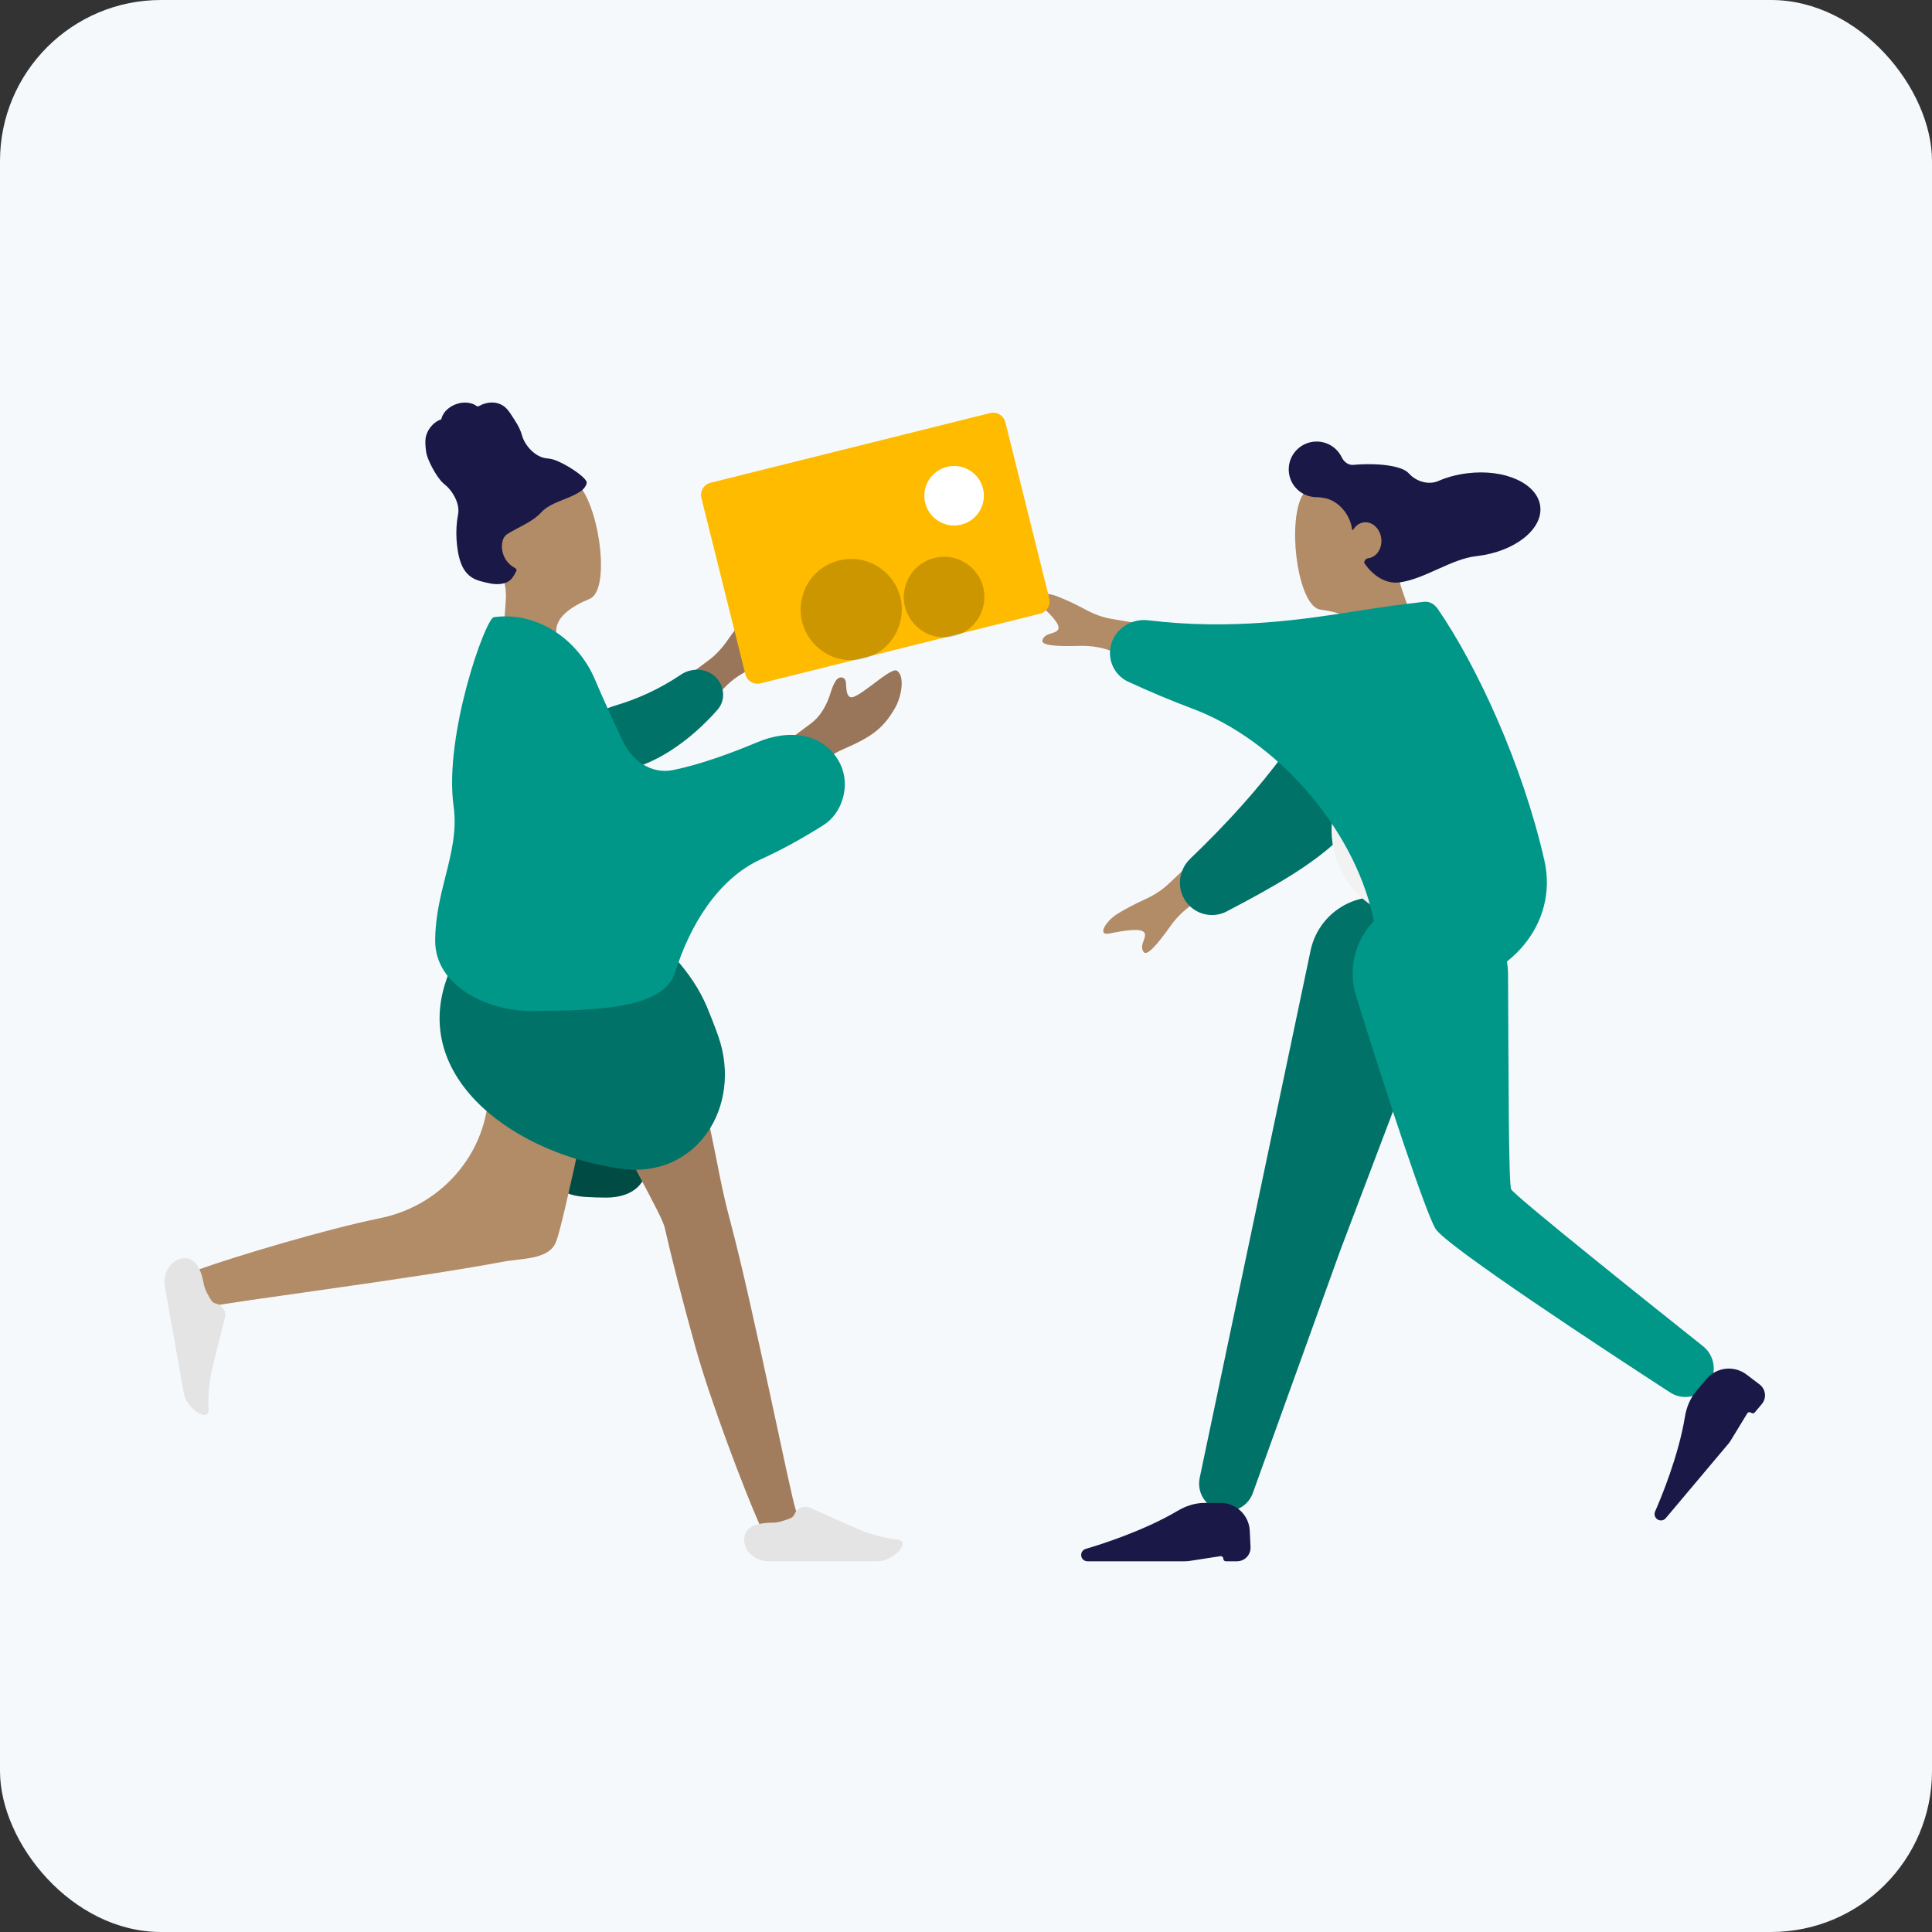 <svg width="48" height="48" viewBox="0 0 48 48" fill="none" xmlns="http://www.w3.org/2000/svg">
<rect x="0" y="0" width="48" height="48" fill="#333333" stroke="none"/>
<rect width="48" height="48" rx="4" fill="#F6F9FC"/>
<path fill-rule="evenodd" clip-rule="evenodd" d="M13.841 15.812C13.711 15.361 14.217 15.057 14.651 14.878C15.146 14.674 14.93 12.794 14.429 12.111C13.928 11.428 11.839 11.393 11.941 12.871C11.958 13.112 12.028 13.333 12.136 13.533C12.367 13.964 12.602 14.419 12.567 14.908L12.489 15.987C12.456 16.429 12.84 16.788 13.279 16.726L13.369 16.713C13.741 16.661 13.98 16.292 13.876 15.932L13.841 15.812Z" fill="#B28B67"/>
<path fill-rule="evenodd" clip-rule="evenodd" d="M13.666 11.398C13.638 11.393 13.609 11.39 13.579 11.387C13.305 11.361 13.038 11.076 12.966 10.809C12.914 10.616 12.802 10.461 12.696 10.297C12.647 10.221 12.593 10.147 12.521 10.094C12.447 10.04 12.36 10.01 12.271 10.002C12.18 9.994 12.088 10.009 12.003 10.04C11.965 10.053 11.933 10.076 11.896 10.091C11.858 10.107 11.836 10.085 11.804 10.064C11.727 10.015 11.623 10 11.535 10.002C11.436 10.004 11.337 10.032 11.249 10.077C11.164 10.121 11.084 10.183 11.029 10.266C11.005 10.303 10.983 10.343 10.972 10.387C10.967 10.405 10.968 10.415 10.952 10.423C10.937 10.431 10.919 10.434 10.903 10.441C10.756 10.516 10.639 10.654 10.589 10.818C10.559 10.914 10.562 11.075 10.591 11.251C10.622 11.427 10.847 11.866 11.021 12.013C11.028 12.02 11.036 12.026 11.043 12.032C11.25 12.195 11.431 12.518 11.381 12.777C11.342 12.985 11.329 13.196 11.343 13.409C11.357 13.61 11.385 13.821 11.459 14.009C11.529 14.186 11.643 14.322 11.813 14.395C11.891 14.429 11.973 14.45 12.055 14.469C12.136 14.488 12.216 14.506 12.299 14.511C12.455 14.521 12.629 14.491 12.729 14.355C12.764 14.305 12.803 14.244 12.826 14.187C12.835 14.166 12.84 14.153 12.824 14.136C12.805 14.116 12.776 14.103 12.753 14.088C12.621 14.005 12.53 13.882 12.489 13.727C12.448 13.57 12.462 13.357 12.609 13.265C12.876 13.098 13.229 12.967 13.441 12.735C13.48 12.692 13.523 12.654 13.572 12.62C13.813 12.454 14.108 12.396 14.359 12.247C14.425 12.209 14.491 12.166 14.534 12.099C14.552 12.071 14.572 12.036 14.576 12.002C14.581 11.957 14.548 11.925 14.522 11.895C14.383 11.733 13.9 11.434 13.666 11.398Z" fill="#191847"/>
<path fill-rule="evenodd" clip-rule="evenodd" d="M14.402 27.97C13.023 27.97 13.148 29.649 14.525 29.736C14.707 29.748 14.887 29.754 15.06 29.754C16.491 29.754 16.347 28.102 14.92 27.992C14.74 27.978 14.566 27.97 14.402 27.97Z" fill="#004B44"/>
<path fill-rule="evenodd" clip-rule="evenodd" d="M16.517 30.508C16.504 30.451 16.479 30.398 16.458 30.343C16.307 29.945 14.613 26.896 13.433 24.622C12.84 23.479 13.626 22.285 14.914 22.285C15.755 22.285 16.481 22.838 16.674 23.657C17.062 25.309 17.629 27.91 17.877 29.194C17.952 29.58 18.042 29.961 18.143 30.341C18.716 32.493 19.642 37.161 19.771 37.515C19.92 37.924 19.082 38.35 18.859 37.847C18.503 37.046 17.657 34.831 17.28 33.478C16.942 32.264 16.664 31.166 16.517 30.508Z" fill="#B28B67"/>
<path fill-rule="evenodd" clip-rule="evenodd" d="M16.517 30.508C16.504 30.451 16.479 30.398 16.458 30.343C16.307 29.945 14.613 26.896 13.433 24.622C12.84 23.479 13.626 22.285 14.914 22.285C15.755 22.285 16.481 22.838 16.674 23.657C17.062 25.309 17.629 27.91 17.877 29.194C17.952 29.58 18.042 29.961 18.143 30.341C18.716 32.493 19.642 37.161 19.771 37.515C19.92 37.924 19.082 38.35 18.859 37.847C18.503 37.046 17.657 34.831 17.28 33.478C16.942 32.264 16.664 31.166 16.517 30.508Z" fill="black" fill-opacity="0.1"/>
<path fill-rule="evenodd" clip-rule="evenodd" d="M13.823 30.829C13.665 31.303 12.978 31.256 12.487 31.349C10.276 31.768 5.597 32.358 5.236 32.46C4.817 32.58 4.448 31.717 4.967 31.53C5.793 31.232 8.069 30.545 9.449 30.264C11.046 29.94 12.204 28.527 12.138 26.899C12.094 25.799 12.053 24.648 12.047 23.748C12.041 22.9 12.723 22.285 13.571 22.285C14.655 22.285 15.464 23.259 15.249 24.322C14.766 26.721 14.008 30.339 13.823 30.829Z" fill="#B28B67"/>
<path fill-rule="evenodd" clip-rule="evenodd" d="M5.065 31.91C5.01 31.598 4.885 31.238 4.568 31.261C4.554 31.262 4.54 31.264 4.528 31.266C4.214 31.321 4.04 31.651 4.096 31.964C4.22 32.665 4.434 33.873 4.565 34.615C4.633 34.998 5.204 35.379 5.183 34.991C5.164 34.628 5.205 34.264 5.293 33.911L5.587 32.74C5.626 32.582 5.527 32.423 5.368 32.388C5.318 32.377 5.274 32.348 5.247 32.305C5.188 32.212 5.088 32.04 5.065 31.91Z" fill="#E4E4E4"/>
<path fill-rule="evenodd" clip-rule="evenodd" d="M19.218 37.829C18.899 37.829 18.52 37.889 18.49 38.207C18.489 38.22 18.488 38.233 18.488 38.245C18.488 38.562 18.782 38.79 19.099 38.79C19.814 38.79 21.049 38.79 21.806 38.79C22.194 38.79 22.666 38.295 22.282 38.248C21.919 38.204 21.567 38.101 21.234 37.953L20.127 37.46C19.978 37.394 19.804 37.464 19.742 37.614C19.722 37.661 19.686 37.7 19.638 37.719C19.536 37.761 19.35 37.829 19.218 37.829Z" fill="#E4E4E4"/>
<path fill-rule="evenodd" clip-rule="evenodd" d="M11.348 23.652C11.742 22.706 11.857 22.294 12.868 22.125C14.647 21.826 16.862 23.348 17.561 25.01C17.658 25.243 17.754 25.484 17.845 25.742C18.459 27.498 17.298 29.283 15.454 29.04C12.873 28.699 10.256 26.862 11.074 24.39C11.159 24.133 11.251 23.886 11.348 23.652Z" fill="#007268"/>
<path fill-rule="evenodd" clip-rule="evenodd" d="M18.076 15.906C17.946 16.095 17.791 16.267 17.607 16.404L16.278 17.392C15.979 17.614 15.97 18.059 16.26 18.294C16.503 18.49 16.859 18.455 17.058 18.214L17.912 17.182C18.106 16.948 18.354 16.766 18.629 16.637C19.207 16.366 19.457 16.187 19.38 16.101C19.301 16.012 19.195 16.03 19.098 16.047C19.023 16.061 18.952 16.073 18.903 16.033C18.79 15.942 18.925 15.55 19.07 15.183C19.19 14.877 18.773 15.046 18.555 15.291C18.393 15.473 18.234 15.678 18.076 15.906ZM20.637 17.208C20.545 17.506 20.395 17.79 20.145 17.976L19.789 18.241C19.655 18.341 19.591 18.508 19.624 18.671C19.69 19.005 20.107 19.142 20.385 18.945C20.56 18.82 20.756 18.698 20.946 18.616C21.66 18.305 21.938 18.105 22.236 17.592C22.396 17.318 22.491 16.799 22.284 16.663C22.204 16.611 21.96 16.795 21.712 16.982C21.522 17.125 21.33 17.27 21.205 17.314C21.037 17.374 21.026 17.148 21.017 16.967C21.009 16.804 20.845 16.784 20.759 16.922C20.709 17.002 20.668 17.104 20.637 17.208Z" fill="#997659"/>
<path fill-rule="evenodd" clip-rule="evenodd" d="M14.341 18.527C14.17 17.996 14.801 17.676 15.335 17.514C15.829 17.365 16.368 17.131 16.918 16.761C17.232 16.55 17.669 16.615 17.87 16.935C18.009 17.154 17.998 17.438 17.827 17.633C17.138 18.416 16.215 19.065 15.328 19.165C14.851 19.218 14.466 18.917 14.341 18.527Z" fill="#007268"/>
<path fill-rule="evenodd" clip-rule="evenodd" d="M13.235 25.119C12.108 25.13 10.807 24.495 10.812 23.368C10.814 22.781 10.944 22.266 11.068 21.772C11.215 21.191 11.354 20.64 11.27 20.035C11.023 18.274 12.061 15.363 12.27 15.334C13.344 15.183 14.362 15.886 14.783 16.886C14.995 17.39 15.233 17.899 15.473 18.41C15.703 18.901 16.183 19.239 16.715 19.133C17.394 18.997 18.174 18.71 18.822 18.438C19.613 18.105 20.488 18.208 20.873 18.975C21.131 19.49 20.945 20.192 20.458 20.5C19.92 20.841 19.403 21.121 18.909 21.346C17.823 21.84 17.128 23.018 16.775 24.157C16.487 25.085 14.746 25.103 13.235 25.119Z" fill="#009688"/>
<path fill-rule="evenodd" clip-rule="evenodd" d="M33.83 15.839C33.839 15.37 33.272 15.207 32.806 15.146C32.275 15.077 31.997 13.205 32.305 12.416C32.612 11.626 34.621 11.052 34.904 12.507C34.95 12.743 34.94 12.975 34.888 13.196C34.776 13.673 34.667 14.173 34.827 14.636L35.182 15.658C35.328 16.076 35.05 16.522 34.61 16.576L34.52 16.588C34.147 16.633 33.821 16.339 33.828 15.964L33.83 15.839Z" fill="#B28B67"/>
<path fill-rule="evenodd" clip-rule="evenodd" d="M32.023 11.745C32.065 12.088 32.352 12.341 32.687 12.351C32.734 12.352 32.781 12.354 32.827 12.361C32.84 12.363 32.854 12.365 32.867 12.367C33.242 12.415 33.546 12.778 33.592 13.153C33.594 13.168 33.615 13.171 33.622 13.158C33.68 13.06 33.773 12.992 33.884 12.978C34.093 12.952 34.287 13.131 34.317 13.377C34.347 13.623 34.203 13.843 33.994 13.869C33.933 13.876 33.87 13.953 33.905 14.003C34.129 14.324 34.443 14.509 34.765 14.47C35.382 14.394 36.058 13.886 36.675 13.818C36.686 13.816 36.697 13.815 36.709 13.814C37.639 13.7 38.337 13.147 38.267 12.579C38.197 12.011 37.386 11.643 36.456 11.758C36.193 11.79 35.949 11.857 35.735 11.95C35.515 12.046 35.242 11.979 35.062 11.82C35.028 11.79 35.002 11.757 34.967 11.728C34.782 11.573 34.244 11.495 33.619 11.55C33.497 11.56 33.388 11.472 33.335 11.362C33.21 11.102 32.929 10.938 32.627 10.975C32.247 11.022 31.977 11.367 32.023 11.745Z" fill="#191847"/>
<path fill-rule="evenodd" clip-rule="evenodd" d="M34.201 22.285C35.373 22.285 36.183 23.458 35.767 24.555L33.297 31.071L31.127 37.092C31.029 37.365 30.77 37.547 30.48 37.547C30.043 37.547 29.716 37.145 29.806 36.717L32.561 23.616C32.724 22.84 33.408 22.285 34.201 22.285Z" fill="#007268"/>
<path fill-rule="evenodd" clip-rule="evenodd" d="M35.53 22.285C36.594 22.285 37.461 23.141 37.467 24.206C37.481 26.786 37.478 29.396 37.545 29.547C37.614 29.699 41.026 32.424 42.311 33.446C42.587 33.666 42.659 34.055 42.48 34.359C42.276 34.705 41.828 34.813 41.492 34.594C39.93 33.58 35.916 30.948 35.663 30.526C35.429 30.134 34.493 27.341 33.692 24.751C33.311 23.518 34.239 22.285 35.53 22.285Z" fill="#009688"/>
<path fill-rule="evenodd" clip-rule="evenodd" d="M43.772 34.883C43.896 34.735 43.871 34.514 43.717 34.397L43.392 34.15C43.083 33.916 42.646 33.965 42.397 34.261L42.14 34.565C41.988 34.746 41.899 34.97 41.861 35.203C41.702 36.174 41.268 37.217 41.121 37.551C41.093 37.616 41.11 37.693 41.164 37.738C41.23 37.794 41.329 37.785 41.385 37.719L42.94 35.871C42.964 35.842 42.986 35.812 43.005 35.78L43.41 35.115C43.431 35.082 43.476 35.075 43.506 35.1C43.533 35.122 43.573 35.119 43.596 35.092L43.772 34.883Z" fill="#191847"/>
<path fill-rule="evenodd" clip-rule="evenodd" d="M30.732 38.79C30.925 38.79 31.078 38.629 31.069 38.436L31.05 38.031C31.031 37.644 30.713 37.34 30.326 37.34H29.924C29.688 37.34 29.46 37.416 29.258 37.536C28.409 38.039 27.326 38.379 26.976 38.481C26.908 38.501 26.861 38.563 26.861 38.634C26.861 38.72 26.931 38.79 27.017 38.79H29.437C29.474 38.79 29.512 38.787 29.548 38.782L30.32 38.663C30.358 38.657 30.393 38.687 30.393 38.726C30.393 38.762 30.422 38.79 30.457 38.79H30.732Z" fill="#191847"/>
<path fill-rule="evenodd" clip-rule="evenodd" d="M26.971 15.146C27.173 15.255 27.389 15.338 27.614 15.376L29.249 15.654C29.617 15.717 29.826 16.109 29.674 16.449C29.547 16.735 29.214 16.864 28.927 16.74L27.697 16.208C27.418 16.087 27.114 16.037 26.81 16.047C26.172 16.068 25.868 16.022 25.898 15.91C25.928 15.795 26.03 15.764 26.124 15.735C26.197 15.712 26.266 15.691 26.292 15.633C26.351 15.501 26.052 15.213 25.757 14.952C25.51 14.734 25.958 14.695 26.265 14.815C26.491 14.903 26.727 15.014 26.971 15.146ZM28.451 22.342C28.66 22.247 28.857 22.124 29.025 21.967L30.233 20.831C30.504 20.577 30.942 20.645 31.123 20.97C31.276 21.244 31.178 21.59 30.905 21.744L29.739 22.403C29.475 22.552 29.252 22.764 29.077 23.011C28.709 23.532 28.489 23.747 28.417 23.656C28.344 23.563 28.38 23.462 28.413 23.37C28.439 23.298 28.464 23.231 28.433 23.176C28.363 23.049 27.952 23.114 27.564 23.192C27.242 23.257 27.481 22.877 27.761 22.705C27.968 22.578 28.198 22.457 28.451 22.342Z" fill="#B28B67"/>
<path fill-rule="evenodd" clip-rule="evenodd" d="M33.92 15.527C33.747 15.565 33.605 15.688 33.536 15.852C32.701 17.869 31.416 19.565 29.569 21.337C29.226 21.666 29.229 22.22 29.586 22.535C29.833 22.752 30.188 22.796 30.479 22.643C32.834 21.41 34.091 20.574 34.529 18.523C34.621 18.091 34.592 16.95 34.576 16.047C34.569 15.707 34.253 15.454 33.92 15.527Z" fill="#007268"/>
<path fill-rule="evenodd" clip-rule="evenodd" d="M37.379 20.294C37.692 21.517 36.822 22.706 35.57 22.86C34.104 23.04 32.884 21.733 33.109 20.274C33.374 18.563 33.62 16.544 33.511 15.492C33.504 15.422 33.617 15.285 33.676 15.294C34.456 15.413 35.371 15.447 35.773 16.125C36.469 17.299 36.964 18.671 37.379 20.294Z" fill="#F2F2F2"/>
<path fill-rule="evenodd" clip-rule="evenodd" d="M29.613 17.601C31.714 18.382 33.612 20.559 34.103 22.745C34.374 23.947 34.933 24.65 35.868 24.535C37.49 24.336 38.731 22.964 38.368 21.37C37.823 18.979 36.691 16.542 35.731 15.143C35.679 15.068 35.572 14.928 35.363 14.953L34.544 15.054C34.543 15.054 34.542 15.055 34.542 15.056C34.542 15.057 34.541 15.057 34.54 15.058C34.294 15.09 34.024 15.132 33.731 15.178C32.405 15.386 30.618 15.665 28.527 15.411C28.055 15.354 27.615 15.689 27.579 16.163C27.554 16.49 27.732 16.8 28.03 16.937C28.562 17.182 29.091 17.406 29.613 17.601Z" fill="#009688"/>
<path fill-rule="evenodd" clip-rule="evenodd" d="M22.158 15.186C22.158 15.186 22.158 15.186 22.158 15.186C22.158 15.186 22.158 15.186 22.158 15.186C22.158 15.185 22.159 15.185 22.158 15.186Z" fill="#C5CFD6"/>
<path fill-rule="evenodd" clip-rule="evenodd" d="M22.158 15.184C22.158 15.183 22.159 15.183 22.159 15.184C22.159 15.184 22.159 15.184 22.159 15.184C22.156 15.2 22.157 15.193 22.158 15.184Z" fill="#C5CFD6"/>
<path fill-rule="evenodd" clip-rule="evenodd" d="M22.158 15.186C22.158 15.186 22.158 15.186 22.158 15.186C22.158 15.186 22.158 15.186 22.158 15.186C22.157 15.189 22.158 15.188 22.158 15.186Z" fill="#C5CFD6"/>
<path d="M24.6 10.262L17.652 11.994C17.486 12.036 17.384 12.205 17.426 12.372L18.518 16.752C18.559 16.919 18.728 17.02 18.895 16.978L25.843 15.246C26.009 15.205 26.111 15.036 26.069 14.869L24.977 10.489C24.936 10.322 24.767 10.22 24.6 10.262Z" fill="#FFBB00"/>
<path fill-rule="evenodd" clip-rule="evenodd" d="M22.028 14.247C21.359 13.591 20.233 13.872 19.951 14.765C19.655 15.702 20.5 16.6 21.452 16.363C22.405 16.125 22.729 14.935 22.028 14.247Z" fill="black" fill-opacity="0.2"/>
<path fill-rule="evenodd" clip-rule="evenodd" d="M24.091 14.062C23.573 13.635 22.79 13.83 22.533 14.45C22.218 15.208 22.901 16.002 23.698 15.803C24.494 15.604 24.725 14.583 24.091 14.062Z" fill="black" fill-opacity="0.2"/>
<path d="M23.883 13.034C24.279 12.935 24.52 12.534 24.422 12.137C24.323 11.741 23.922 11.5 23.525 11.599C23.129 11.698 22.888 12.099 22.987 12.495C23.086 12.892 23.487 13.133 23.883 13.034Z" fill="white"/>
</svg>
